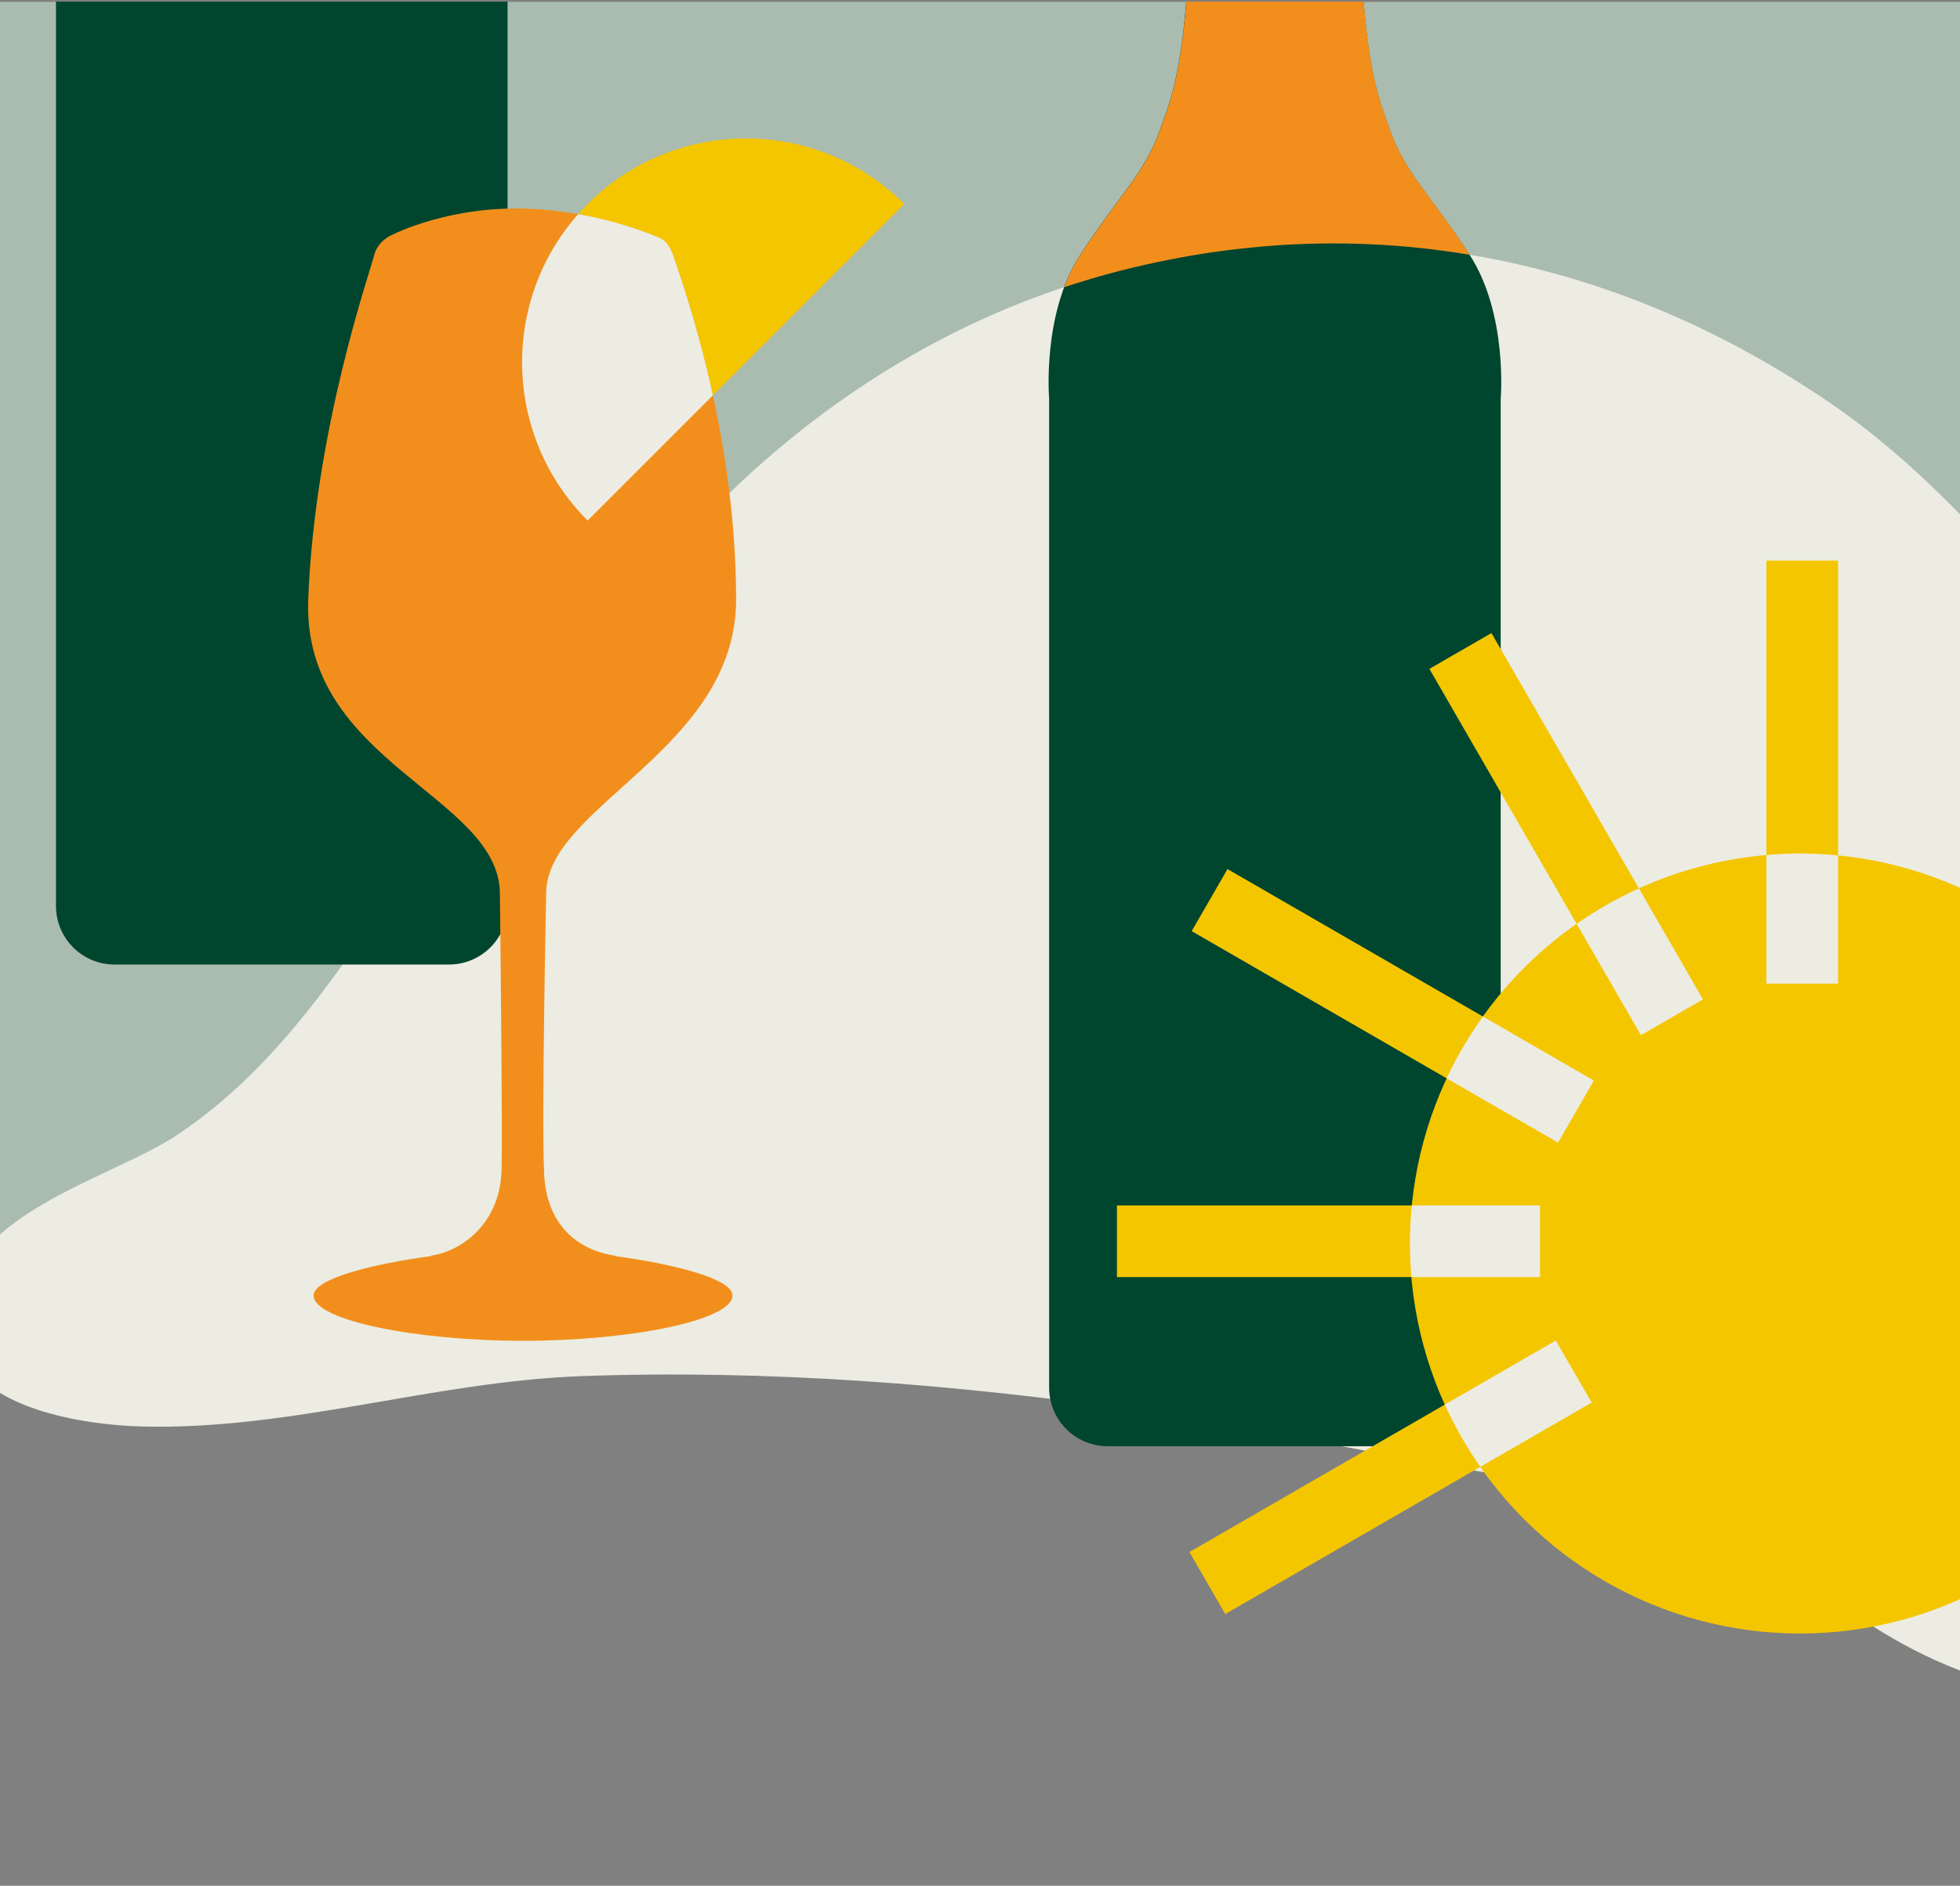 <?xml version="1.0" encoding="UTF-8"?>
<svg id="Calque_1" data-name="Calque 1" xmlns="http://www.w3.org/2000/svg" xmlns:xlink="http://www.w3.org/1999/xlink" viewBox="0 0 1440 1385.65">
  <rect x="0" y="0" width="1440" height="1385.65" fill="#808080" stroke="none"/>
  <defs>
    <style>
      .cls-1 {
        fill: none;
      }

      .cls-2 {
        fill: #00452e;
      }

      .cls-3 {
        fill: #aabcaf;
      }

      .cls-4 {
        fill: #edece2;
      }

      .cls-5 {
        fill: #f4c600;
      }

      .cls-6 {
        fill: #ecece2;
      }

      .cls-7 {
        fill: #f28f1c;
      }

      .cls-8 {
        clip-path: url(#clippath);
      }
    </style>
    <clipPath id="clippath">
      <rect class="cls-1" y="1.18" width="1440" height="1378.04"/>
    </clipPath>
  </defs>
  <g class="cls-8">
    <polygon class="cls-3" points="1484.99 640.06 454.66 640.06 245.13 924.35 0 952.84 0 1.39 1484.99 1.39 1484.99 640.06"/>
    <path class="cls-6" d="M1428.45,366.33c-26.37-26.12-54.65-50.4-85.33-71.22-36.49-24.76-77-47.69-121.2-66.34-22.04-9.39-45.02-17.58-68.54-24.6-23.56-6.88-47.67-12.62-72.04-16.69-48.72-8.38-98.29-10.47-145.56-7.04-23.65,1.78-46.8,4.71-69.2,8.9-23,4.22-46.07,9.7-68.7,16.58-101.45,30.44-192.69,87.78-267.71,162-78.4,77.56-148.35,160.33-213.89,249.31-57.36,77.88-101.94,159.98-185.28,216.2-53.15,35.85-178.3,62.22-160.12,152.86,9.83,49.03,91.82,60.73,132.26,61.88,109.68,3.1,214.62-32.89,323.29-36.93,135.96-5.06,275.69,5.85,410.03,25.26,83.46,12.06,165.8,30.46,248.92,44.49,70.71,11.94,158.87.58,211.3,50.61,35.21,33.6,73.91,63.88,117.98,84.99,22.14,10.6,45.33,18.81,69.08,24.96,7.76,2.01,31.48,11.42,38.69,8.2,10.78-4.81,9.04-20.81,18.16-29.85,16.37-16.24,62.98-25.27,82.79-34.42,21.94-10.13,74.6-26.98,89.67-47.45,5.04-6.84,13.4-59.4,13.52-59.87,28.51-113.15,52.77-232.84,33.89-349.64-9.33-57.74-30.28-113.49-65.59-160.46-21.98-29.24-33.28-33.14-66.49-42.65-29.8-8.53-59.6-22.47-84.31-41.31-23.35-17.81-43.08-37.68-62.15-59.94-16.97-19.82-34.73-39.29-53.46-57.84Z"/>
    <path class="cls-2" d="M1079.67,187.18c-28.21-43.44-47.14-59.56-58.47-91.53-11.34-31.97-21.68-52.92-24.67-217.39v-189.75s0,0,0,0c0-3.86-26.8-6.98-59.86-6.98s-59.86,3.13-59.86,6.98h0V-121.74c-2.99,164.47-13.33,185.43-24.67,217.39-11.34,31.97-30.26,48.09-58.47,91.53-28.21,43.44-22.88,105.63-22.88,105.63v726.87c0,23.77,19.27,43.03,43.03,43.03h245.71c23.77,0,43.03-19.27,43.03-43.03v-433.93h0v-292.94s5.33-62.19-22.88-105.63Z"/>
    <path class="cls-2" d="M350.01-166.78c-28.21-43.44-47.14-59.56-58.47-91.53-11.34-31.97-21.68-52.92-24.67-217.39v-189.75s0,0,0,0c0-3.86-26.8-6.98-59.86-6.98s-59.86,3.13-59.86,6.98h0v189.75c-2.99,164.47-13.33,185.43-24.67,217.39-11.34,31.97-30.26,48.09-58.47,91.53-28.21,43.44-22.88,105.63-22.88,105.63v726.87c0,23.77,19.27,43.03,43.03,43.03h245.71c23.77,0,43.03-19.27,43.03-43.03V231.8h0V-61.15s5.33-62.19-22.88-105.63Z"/>
    <g>
      <rect class="cls-5" x="1297.78" y="411.93" width="52.65" height="310.82"/>
      <rect class="cls-5" x="1124.34" y="457.51" width="52.65" height="310.82" transform="translate(-152.3 657.45) rotate(-30)"/>
      <rect class="cls-5" x="996.94" y="583.7" width="52.65" height="310.82" transform="translate(-128.46 1255.73) rotate(-60)"/>
      <rect class="cls-5" x="820.61" y="885.77" width="310.82" height="52.65"/>
      <rect class="cls-5" x="866.2" y="1059.21" width="310.82" height="52.65" transform="translate(-405.9 656.24) rotate(-30)"/>
      <circle class="cls-5" cx="1322.44" cy="913.76" r="286.58"/>
      <path class="cls-4" d="M1035.86,913.75c0,8.32.43,16.53,1.13,24.67h94.44v-52.65h-94.19c-.89,9.21-1.38,18.54-1.38,27.98Z"/>
      <path class="cls-4" d="M1350.42,628.56c-9.21-.89-18.54-1.38-27.98-1.38-8.32,0-16.53.43-24.67,1.13v94.44h52.65v-94.19Z"/>
      <path class="cls-4" d="M1205.58,760.67l45.59-26.32-47.09-81.57c-16.1,7.31-31.39,16.05-45.73,26.09l47.23,81.8Z"/>
      <path class="cls-4" d="M1062.84,792.35l81.85,47.26,26.32-45.59-81.53-47.07c-10.2,14.22-19.15,29.4-26.65,45.41Z"/>
      <path class="cls-4" d="M1087.56,1077.85l81.8-47.23-26.32-45.59-81.56,47.09c7.31,16.09,16.05,31.39,26.09,45.73Z"/>
    </g>
    <path class="cls-5" d="M664.35,149.9c-64.23-64.23-168.36-64.23-232.59,0-64.23,64.23-64.23,168.36,0,232.59l232.59-232.59Z"/>
    <path class="cls-7" d="M451.43,922.93l.77-.2c-22.64-3.07-50.49-18.22-52.44-60.35-1.96-42.13,1.52-206.02,1.52-206.02,0-64,139.59-105.57,139.54-215.87-.05-126.26-40.58-235.09-44.91-249-4.32-13.9-9.01-15.79-12.01-17.02-3-1.24-48.42-21.27-104.81-21.27-56.39,0-94.81,21.28-92.96,20.36,1.85-.93-8.79,3.6-11.27,14.12-2.55,10.82-43.67,127.62-48.4,252.82-4.52,119.93,140.81,144.18,140.81,216.42,0,0,2.05,173.32,1.2,203.26-1.11,38.9-29.49,59.49-52.12,62.56l.77.2c-42.8,5.72-86.72,16.56-86.72,29,0,18.39,75.86,33.3,153.87,33.3,78.02,0,153.87-14.91,153.87-33.3,0-12.44-43.92-23.28-86.72-29Z"/>
    <path class="cls-4" d="M495.91,191.49c-4.32-13.9-9.01-15.79-12.01-17.02-2.12-.88-25.57-11.19-59.12-17.13-57.15,64.59-54.83,163.35,6.98,225.16l92-92c-11.66-53.69-25.43-91.22-27.85-99.01Z"/>
    <path class="cls-7" d="M866.68,189.35c22.41-4.19,45.55-7.12,69.2-8.9,46.74-3.39,95.73-1.37,143.92,6.77,0-.01-.02-.03-.03-.04-28.21-43.44-47.14-59.56-58.47-91.53-11.34-31.97-21.68-52.92-24.67-217.39v-189.75s0,0,0,0c0-3.86-26.8-6.98-59.86-6.98s-59.86,3.13-59.86,6.98h0V-121.74c-2.99,164.47-13.33,185.43-24.67,217.39-11.34,31.97-30.26,48.09-58.47,91.53-4.89,7.52-8.77,15.61-11.84,23.84,5.33-1.77,10.68-3.47,16.05-5.08,22.64-6.88,45.71-12.36,68.7-16.58Z"/>
  </g>
</svg>